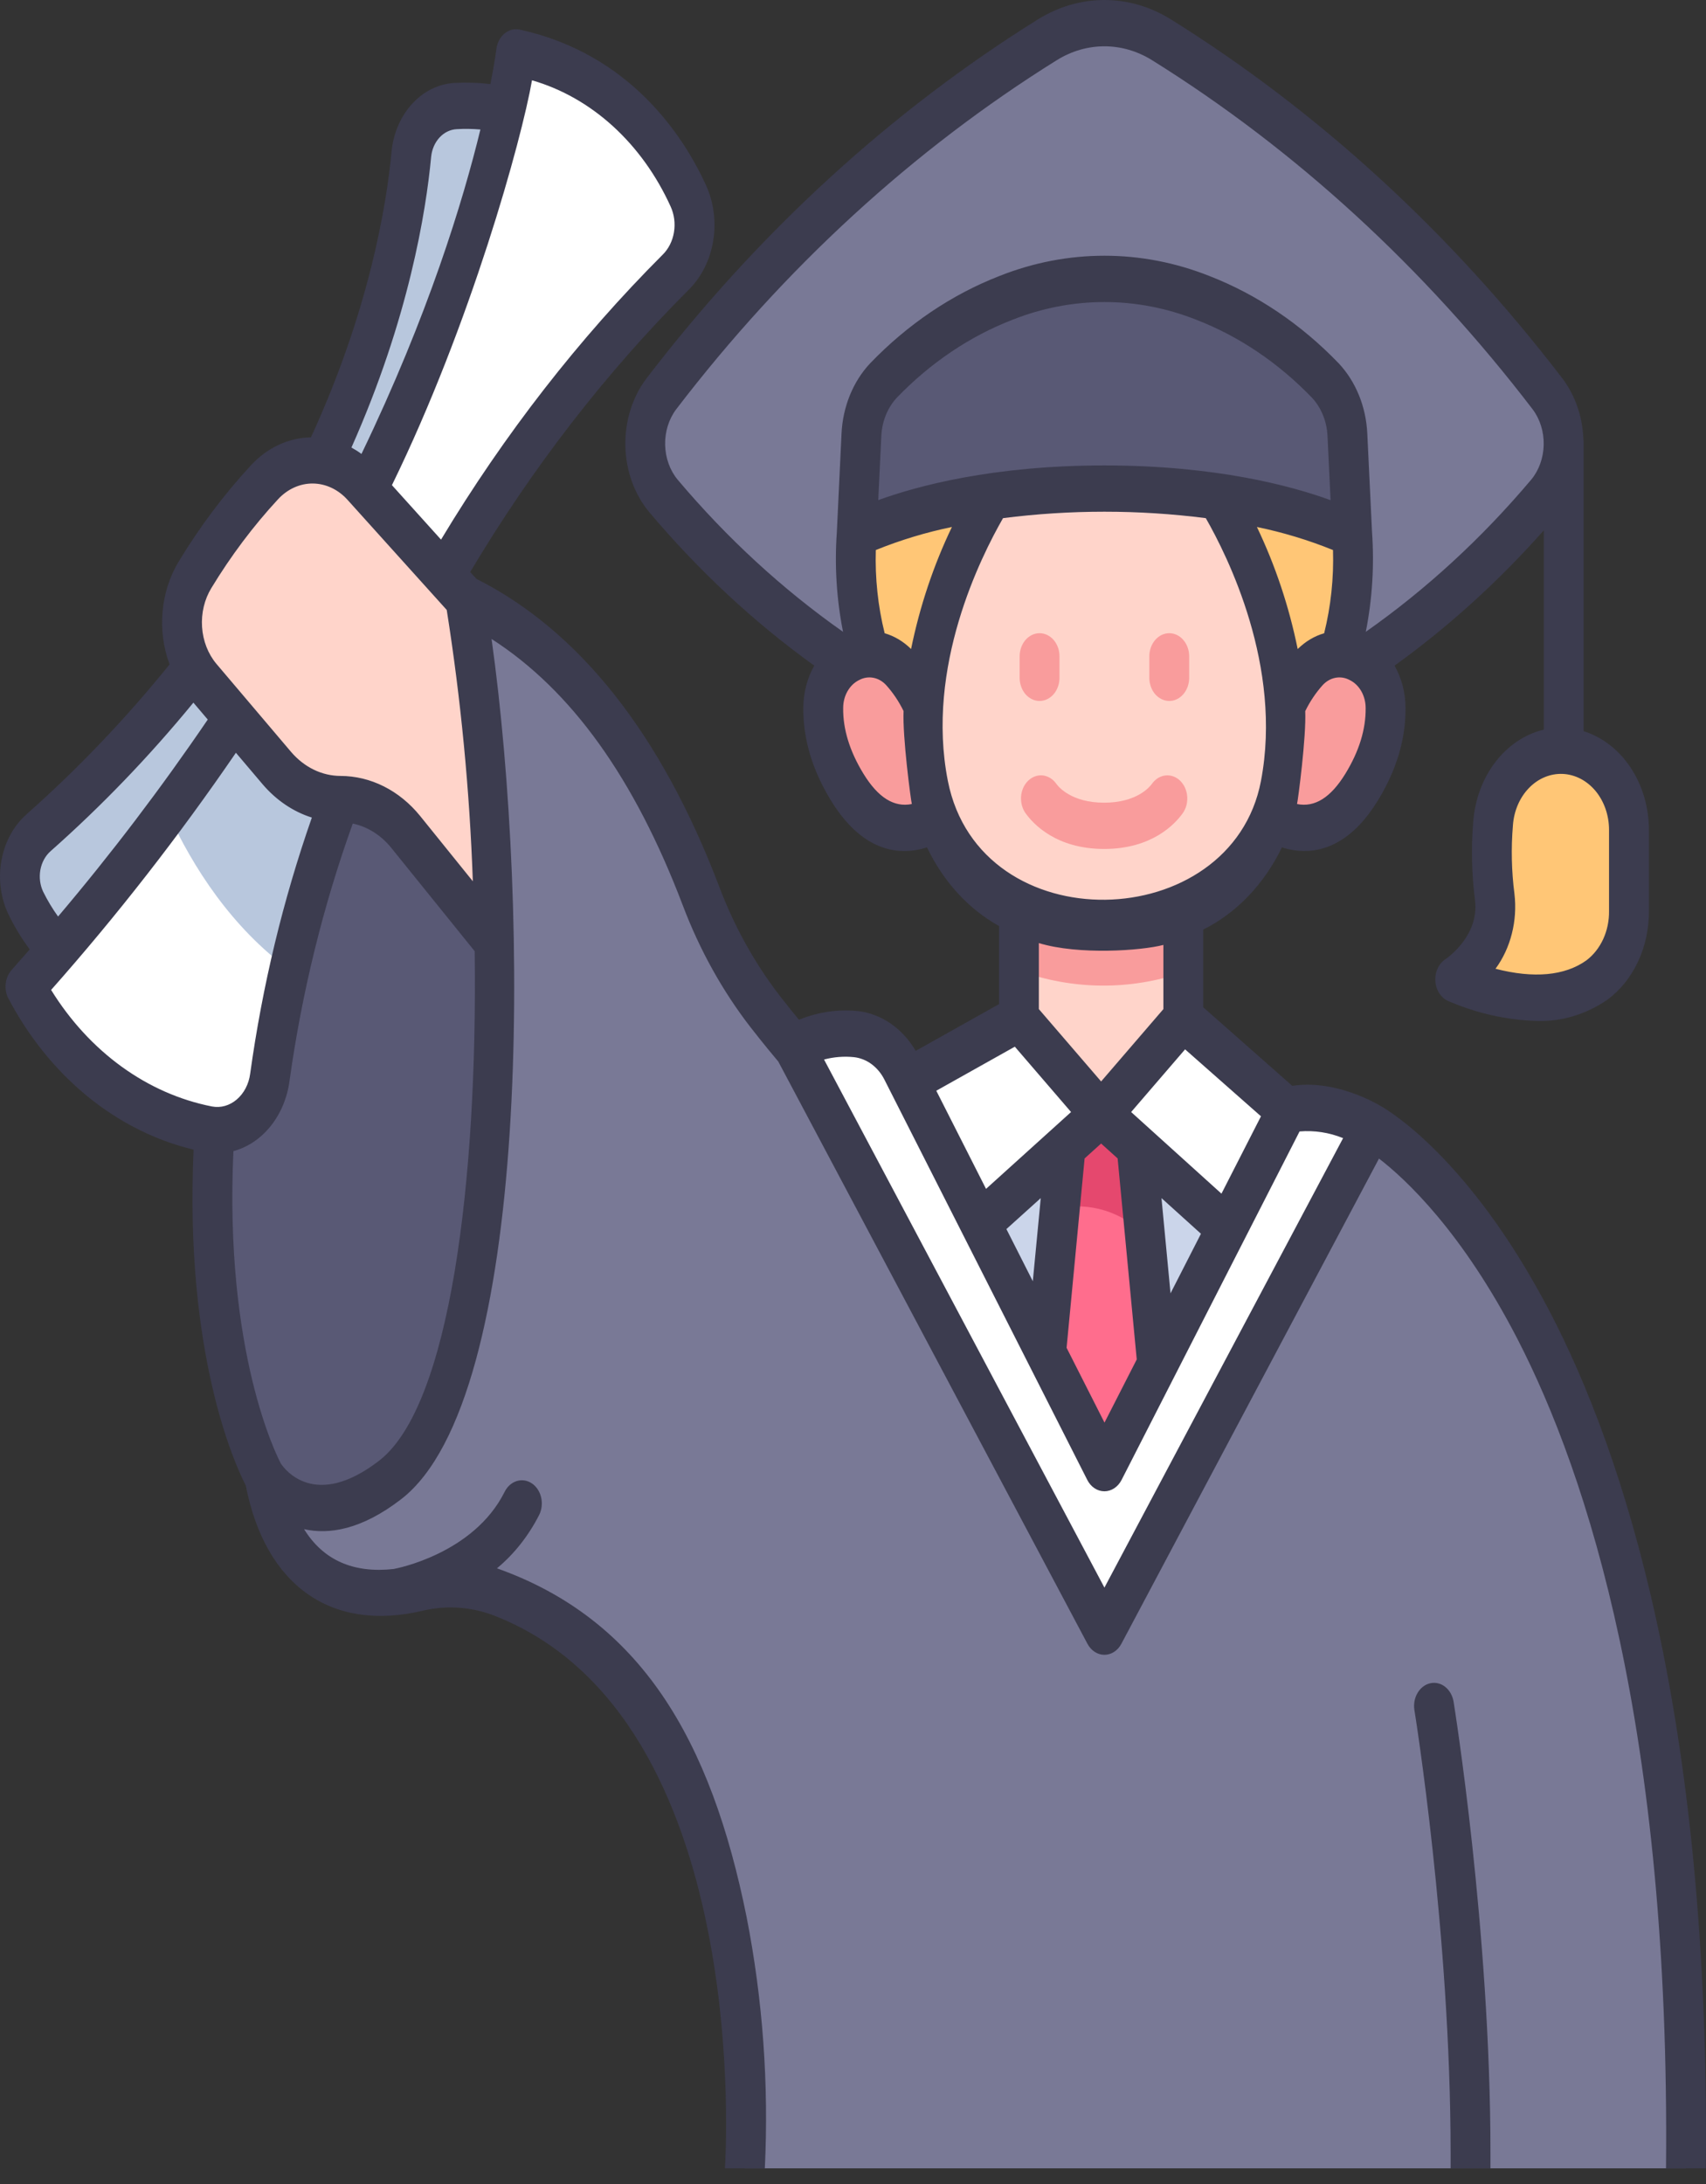 <svg width="50" height="64" viewBox="0 0 50 64" fill="none" xmlns="http://www.w3.org/2000/svg">
<rect x="0" y="0" width="50" height="64" fill="#333333" stroke="none"/>
<path d="M45.865 22.175C46.394 22.176 46.901 22.42 47.275 22.854C47.649 23.289 47.859 23.878 47.859 24.492V26.873C47.863 27.275 47.779 27.672 47.615 28.025C47.45 28.379 47.211 28.678 46.919 28.894C46.246 29.376 45.128 29.679 43.31 29.075C43.261 29.058 43.216 29.027 43.181 28.984C43.145 28.941 43.12 28.888 43.108 28.83C43.096 28.772 43.098 28.711 43.113 28.654C43.128 28.597 43.156 28.546 43.193 28.506C43.569 28.112 44.041 27.414 43.926 26.464C43.834 25.75 43.818 25.026 43.877 24.308C43.918 23.728 44.145 23.186 44.513 22.791C44.881 22.396 45.364 22.176 45.865 22.175Z" fill="#FFC676"/>
<path d="M7.75 43.271C7.75 43.271 4.316 37.253 7.75 24.763C7.75 24.763 9.383 17.069 13.631 17.532C13.631 17.532 16.023 23.11 16.263 27.896C16.263 27.896 16.743 40.057 13.383 44.293C13.383 44.293 10.197 46.936 7.75 43.271Z" fill="#595975"/>
<path d="M15.492 3.383C14.796 3.167 14.075 3.074 13.355 3.108C13.03 3.126 12.72 3.279 12.482 3.538C12.244 3.797 12.092 4.146 12.055 4.523C11.767 7.6 10.149 16.385 1.127 24.405C0.861 24.639 0.678 24.977 0.61 25.356C0.542 25.735 0.595 26.13 0.759 26.467C1.326 27.593 2.181 28.486 3.204 29.021C3.204 29.021 12.815 16.422 15.492 3.383Z" fill="#B8C7DD"/>
<path d="M15.125 1.534C15.125 1.534 14.362 8.137 9.271 17.125C8.692 20.119 7.24 22.347 4.916 23.806C3.679 25.474 2.295 27.182 0.746 28.91C1.331 30.013 2.114 30.957 3.04 31.679C3.967 32.401 5.016 32.883 6.117 33.093C6.321 33.13 6.529 33.12 6.73 33.064C6.93 33.007 7.119 32.905 7.286 32.763C7.452 32.621 7.593 32.443 7.699 32.237C7.806 32.032 7.877 31.804 7.907 31.567C8.051 30.507 8.242 29.455 8.48 28.418C8.672 25.382 9.794 22.488 11.534 19.687C13.678 15.248 16.478 11.283 19.807 7.974C20.078 7.703 20.261 7.334 20.327 6.926C20.392 6.518 20.337 6.097 20.169 5.731C19.508 4.292 18.061 2.178 15.125 1.534Z" fill="white"/>
<path d="M8.48 28.418C9.183 25.372 10.209 22.44 11.534 19.687L9.046 17.519C7.78 19.71 6.4 21.809 4.915 23.806C5.665 25.442 6.796 27.18 8.48 28.418Z" fill="#B8C7DD"/>
<path d="M5.927 19.929L8.116 22.51C8.36 22.797 8.65 23.025 8.97 23.18C9.29 23.336 9.633 23.416 9.98 23.416C10.338 23.416 10.692 23.501 11.02 23.666C11.348 23.832 11.644 24.073 11.888 24.376L14.807 27.991C14.807 27.991 15.202 20.797 13.631 17.532L10.589 14.157C10.208 13.733 9.702 13.494 9.175 13.49C8.647 13.485 8.138 13.715 7.752 14.132C6.994 14.952 6.312 15.861 5.716 16.845C5.434 17.306 5.301 17.868 5.34 18.431C5.379 18.995 5.586 19.525 5.927 19.929Z" fill="#FFD4CA"/>
<path d="M40.221 33.028C40.221 33.028 49.66 38.154 49.411 63.541H21.831C21.831 63.541 22.823 49.952 14.734 46.727C13.948 46.409 13.102 46.342 12.286 46.533C10.943 46.854 8.411 46.934 7.749 43.272C7.749 43.272 8.966 45.274 11.435 43.369C15.103 40.537 14.956 25.279 13.63 17.533C16.471 18.926 18.818 21.715 20.545 26.255C21.015 27.498 21.654 28.647 22.436 29.656C22.896 30.248 23.273 30.687 23.273 30.687C23.273 30.687 29.125 36.111 40.221 33.028Z" fill="#797996"/>
<path d="M37.569 34.408L34.218 31.112H30.497L27.146 34.408L32.347 44.857L37.569 34.408Z" fill="#CBD5EA"/>
<path d="M31.062 35.403L30.497 41.332L32.272 44.293L34.046 41.333L33.556 36.18C32.695 34.748 31.062 35.403 31.062 35.403Z" fill="#FF6D8D"/>
<path d="M31.062 35.404C31.501 35.316 31.952 35.34 32.382 35.474C32.813 35.608 33.213 35.849 33.555 36.18L33.178 32.218H31.365L31.062 35.404Z" fill="#E5486E"/>
<path d="M34.68 29.852L37.724 32.538L36.202 36.203L32.272 32.65C32.272 32.65 33.101 30.713 34.68 29.852Z" fill="white"/>
<path d="M29.863 29.852L26.317 31.84L28.341 36.203L32.272 32.65C32.272 32.65 31.443 30.713 29.863 29.852Z" fill="white"/>
<path d="M29.863 28.442V29.852L32.272 32.65L34.68 29.852V28.491L29.863 28.442Z" fill="#FFD4CA"/>
<path d="M37.724 32.537L32.369 43.02L26.424 31.291C26.284 31.014 26.089 30.78 25.855 30.608C25.621 30.436 25.356 30.331 25.08 30.302C24.459 30.239 23.835 30.372 23.273 30.685L31.765 46.676C31.828 46.796 31.917 46.895 32.023 46.963C32.129 47.032 32.248 47.068 32.369 47.068C32.49 47.068 32.609 47.032 32.714 46.963C32.82 46.895 32.909 46.796 32.972 46.676L40.221 33.027C40.221 33.027 38.935 32.218 37.724 32.537Z" fill="white"/>
<path d="M34.68 25.793H29.863V28.442C31.429 29.012 33.106 29.029 34.68 28.491V25.793Z" fill="#F99C9C"/>
<path d="M45.358 11.547C42.139 7.34 38.306 3.825 34.036 1.163C33.523 0.845 32.95 0.678 32.368 0.678C31.787 0.678 31.214 0.845 30.7 1.163C26.431 3.825 22.598 7.34 19.379 11.547C19.064 11.962 18.896 12.5 18.908 13.053C18.919 13.605 19.11 14.133 19.442 14.53C25.224 21.425 32.369 22.825 32.369 22.825C32.369 22.825 39.513 21.425 45.295 14.53C45.627 14.133 45.818 13.605 45.83 13.052C45.841 12.499 45.673 11.962 45.358 11.547Z" fill="#797996"/>
<path d="M29.211 14.317C29.211 14.317 26.425 14.317 25.108 15.645C25.108 15.645 24.691 20.033 27.16 21.31L29.211 14.317Z" fill="#FFC676"/>
<path d="M27.455 21.696C27.455 21.696 27.105 20.361 26.365 19.576C25.511 18.67 24.145 19.395 24.128 20.739C24.12 21.372 24.28 22.168 24.831 23.067C26.217 25.328 27.839 23.683 27.839 23.683L27.455 21.696Z" fill="#F99C9C"/>
<path d="M35.526 14.317C35.526 14.317 38.312 14.317 39.629 15.645C39.629 15.645 40.046 20.033 37.577 21.31L35.526 14.317Z" fill="#FFC676"/>
<path d="M37.282 21.696C37.282 21.696 37.631 20.361 38.372 19.576C39.226 18.67 40.592 19.395 40.609 20.739C40.617 21.372 40.457 22.168 39.906 23.067C38.52 25.328 36.898 23.683 36.898 23.683L37.282 21.696Z" fill="#F99C9C"/>
<path d="M35.526 14.317C33.438 13.87 31.299 13.87 29.211 14.317C29.211 14.317 26.364 18.509 27.21 23.028C28.055 27.547 32.368 27.187 32.368 27.187C32.368 27.187 36.681 27.547 37.527 23.028C38.373 18.509 35.526 14.317 35.526 14.317Z" fill="#FFD4CA"/>
<path d="M39.49 12.739C39.463 12.132 39.231 11.562 38.845 11.153C37.801 10.07 36.58 9.245 35.253 8.728C33.383 7.984 31.354 7.984 29.484 8.728C28.157 9.245 26.936 10.07 25.892 11.153C25.506 11.563 25.274 12.133 25.247 12.74L25.108 15.646C25.108 15.646 27.572 14.318 32.368 14.318C37.165 14.318 39.629 15.646 39.629 15.646L39.49 12.739Z" fill="#595975"/>
<path d="M30.468 20.541C30.391 20.541 30.315 20.524 30.244 20.489C30.174 20.455 30.109 20.405 30.055 20.343C30.001 20.279 29.958 20.205 29.929 20.122C29.899 20.04 29.884 19.952 29.884 19.863V19.233C29.884 19.053 29.946 18.881 30.055 18.754C30.165 18.627 30.313 18.555 30.468 18.555C30.623 18.555 30.771 18.627 30.881 18.754C30.99 18.881 31.052 19.053 31.052 19.233V19.863C31.052 19.952 31.037 20.04 31.007 20.122C30.978 20.204 30.935 20.279 30.881 20.342C30.827 20.405 30.762 20.455 30.691 20.489C30.621 20.524 30.545 20.541 30.468 20.541Z" fill="#F99C9C"/>
<path d="M34.269 20.541C34.193 20.541 34.117 20.524 34.046 20.489C33.975 20.455 33.911 20.405 33.856 20.343C33.802 20.279 33.759 20.205 33.73 20.122C33.7 20.04 33.685 19.952 33.685 19.863V19.233C33.685 19.053 33.747 18.881 33.856 18.754C33.966 18.627 34.114 18.555 34.269 18.555C34.424 18.555 34.572 18.627 34.682 18.754C34.791 18.881 34.853 19.053 34.853 19.233V19.863C34.853 19.952 34.838 20.04 34.809 20.122C34.779 20.204 34.736 20.279 34.682 20.342C34.628 20.405 34.563 20.455 34.493 20.489C34.422 20.524 34.346 20.541 34.269 20.541Z" fill="#F99C9C"/>
<path d="M32.361 24.878C30.957 24.878 30.283 24.146 30.058 23.832C30.009 23.763 29.972 23.684 29.95 23.599C29.927 23.514 29.919 23.424 29.926 23.336C29.933 23.247 29.955 23.161 29.991 23.082C30.027 23.003 30.076 22.934 30.135 22.877C30.194 22.82 30.262 22.777 30.335 22.751C30.408 22.724 30.485 22.715 30.562 22.723C30.638 22.732 30.712 22.757 30.78 22.799C30.848 22.84 30.908 22.897 30.957 22.966C31.023 23.059 31.402 23.522 32.361 23.522C33.319 23.522 33.698 23.059 33.764 22.966C33.813 22.897 33.873 22.841 33.941 22.799C34.009 22.758 34.083 22.732 34.16 22.724C34.236 22.715 34.313 22.725 34.386 22.751C34.459 22.777 34.528 22.82 34.587 22.877C34.645 22.934 34.694 23.004 34.73 23.082C34.766 23.161 34.788 23.247 34.795 23.336C34.802 23.425 34.794 23.514 34.772 23.599C34.749 23.684 34.712 23.764 34.663 23.832C34.438 24.147 33.764 24.878 32.361 24.878Z" fill="#F99C9C"/>
<path d="M40.481 32.42C40.331 32.329 39.13 31.627 37.875 31.82L35.264 29.516V27.241C36.24 26.755 37.051 25.908 37.571 24.831C37.785 24.901 38.007 24.936 38.23 24.938C38.88 24.938 39.67 24.621 40.382 23.46C40.932 22.564 41.205 21.645 41.193 20.729C41.19 20.294 41.078 19.869 40.872 19.506C42.449 18.371 43.915 17.041 45.247 15.541V21.381C44.698 21.512 44.2 21.845 43.827 22.331C43.455 22.816 43.227 23.429 43.178 24.077C43.115 24.846 43.132 25.62 43.23 26.383C43.358 27.43 42.402 28.082 42.364 28.108C42.266 28.172 42.186 28.267 42.133 28.383C42.081 28.498 42.058 28.629 42.068 28.759C42.078 28.89 42.12 29.014 42.19 29.117C42.259 29.22 42.352 29.298 42.459 29.34C43.288 29.697 44.163 29.892 45.047 29.918C45.771 29.94 46.485 29.725 47.109 29.297C47.485 29.02 47.794 28.636 48.007 28.181C48.22 27.727 48.33 27.217 48.327 26.699V24.317C48.326 23.659 48.138 23.018 47.792 22.496C47.446 21.974 46.962 21.598 46.414 21.427V12.965C46.414 12.931 46.411 12.898 46.406 12.865C46.382 12.213 46.167 11.59 45.798 11.099C42.532 6.83 38.643 3.264 34.311 0.564C33.713 0.194 33.046 0 32.368 0C31.691 0 31.024 0.194 30.426 0.564C26.094 3.264 22.206 6.83 18.94 11.099C18.531 11.644 18.313 12.347 18.328 13.07C18.344 13.793 18.592 14.482 19.024 15.003C20.475 16.725 22.101 18.237 23.865 19.506C23.659 19.869 23.548 20.294 23.544 20.729C23.533 21.645 23.805 22.564 24.355 23.46C25.066 24.619 25.851 24.939 26.503 24.939C26.728 24.938 26.951 24.902 27.168 24.831C27.649 25.835 28.387 26.64 29.279 27.136V29.426L26.838 30.794C26.645 30.466 26.392 30.191 26.097 29.989C25.802 29.788 25.473 29.664 25.132 29.627C24.551 29.571 23.966 29.658 23.416 29.883C23.27 29.706 23.078 29.47 22.869 29.2C22.128 28.244 21.523 27.157 21.078 25.979C19.381 21.519 16.987 18.488 13.963 16.963L13.781 16.762C15.606 13.698 17.759 10.917 20.189 8.487C20.561 8.117 20.814 7.61 20.904 7.05C20.994 6.491 20.916 5.913 20.684 5.411C20.045 4.02 18.487 1.581 15.234 0.868C15.156 0.851 15.076 0.852 14.999 0.872C14.921 0.892 14.848 0.93 14.784 0.984C14.72 1.038 14.666 1.107 14.625 1.186C14.584 1.264 14.558 1.352 14.547 1.443C14.546 1.457 14.501 1.816 14.373 2.464C14.025 2.422 13.675 2.411 13.325 2.43C12.86 2.455 12.418 2.672 12.079 3.042C11.74 3.413 11.526 3.911 11.475 4.449C11.331 5.988 10.828 9.087 9.113 12.816C8.459 12.826 7.832 13.119 7.354 13.636C6.566 14.488 5.857 15.433 5.238 16.455C4.975 16.889 4.812 17.394 4.765 17.922C4.718 18.45 4.789 18.983 4.97 19.47C3.678 21.068 2.274 22.538 0.772 23.867C0.396 24.202 0.136 24.683 0.041 25.222C-0.055 25.761 0.02 26.322 0.251 26.802C0.428 27.165 0.636 27.506 0.871 27.821C0.695 28.021 0.521 28.222 0.342 28.422C0.25 28.524 0.189 28.659 0.17 28.806C0.15 28.953 0.172 29.103 0.233 29.234C0.828 30.371 1.618 31.353 2.554 32.12C3.49 32.886 4.552 33.42 5.674 33.689C5.405 39.666 6.877 42.898 7.203 43.532C7.778 46.47 9.714 47.84 12.404 47.197C13.118 47.03 13.857 47.09 14.544 47.368C22.103 50.383 21.258 63.353 21.249 63.484C21.247 63.503 21.247 63.522 21.247 63.541H22.416C22.535 61.073 22.356 58.599 21.884 56.189C20.838 50.977 18.776 47.454 14.565 45.958C15.066 45.543 15.487 45.011 15.801 44.396C15.879 44.24 15.9 44.055 15.86 43.881C15.82 43.707 15.722 43.559 15.588 43.469C15.454 43.379 15.295 43.354 15.145 43.401C14.996 43.447 14.868 43.56 14.79 43.716C13.882 45.54 11.592 45.967 11.559 45.973C11.555 45.973 11.552 45.976 11.547 45.977C10.358 46.11 9.476 45.721 8.912 44.811C9.633 44.972 10.587 44.836 11.758 43.932C15.585 40.977 15.523 26.697 14.407 18.724C16.752 20.233 18.591 22.799 20.01 26.527C20.505 27.837 21.178 29.046 22.002 30.109C22.38 30.595 22.696 30.972 22.81 31.107L31.872 48.171C31.924 48.269 31.997 48.35 32.084 48.407C32.171 48.463 32.269 48.493 32.368 48.493C32.468 48.493 32.566 48.463 32.653 48.407C32.74 48.35 32.813 48.269 32.865 48.171L40.416 33.951C41.186 34.545 42.843 36.078 44.472 39.234C46.528 43.221 48.953 50.672 48.828 63.541H49.995C50.124 50.271 47.572 42.551 45.408 38.412C43.077 33.952 40.697 32.542 40.481 32.42ZM47.158 24.317V26.698C47.162 26.985 47.103 27.267 46.987 27.52C46.871 27.772 46.702 27.986 46.496 28.142C45.862 28.596 44.952 28.678 43.831 28.389C44.051 28.089 44.215 27.738 44.31 27.36C44.406 26.982 44.432 26.585 44.386 26.194C44.3 25.53 44.285 24.857 44.341 24.188C44.37 23.766 44.538 23.373 44.811 23.092C45.083 22.81 45.439 22.663 45.803 22.679C46.168 22.696 46.512 22.876 46.765 23.181C47.017 23.487 47.158 23.894 47.158 24.317ZM15.592 2.353C16.455 2.602 17.263 3.06 17.963 3.697C18.663 4.335 19.239 5.136 19.654 6.05C19.76 6.28 19.795 6.546 19.753 6.803C19.712 7.059 19.595 7.292 19.424 7.461C16.967 9.92 14.784 12.725 12.926 15.813L11.487 14.217C13.796 9.492 15.287 4.098 15.592 2.353ZM12.636 4.596C12.657 4.379 12.745 4.178 12.882 4.029C13.02 3.88 13.199 3.794 13.387 3.785C13.618 3.771 13.849 3.775 14.08 3.795C13.571 5.886 12.553 9.24 10.594 13.302C10.499 13.232 10.401 13.17 10.3 13.115C11.983 9.335 12.487 6.187 12.636 4.596ZM6.193 17.235C6.766 16.29 7.422 15.416 8.15 14.629C8.428 14.33 8.793 14.165 9.171 14.169C9.55 14.173 9.913 14.344 10.186 14.648L13.093 17.874C13.508 20.5 13.764 23.157 13.858 25.825L12.314 23.912C12.014 23.542 11.653 23.247 11.251 23.045C10.85 22.843 10.417 22.739 9.979 22.738C9.71 22.737 9.443 22.675 9.195 22.554C8.946 22.433 8.721 22.256 8.531 22.034L6.342 19.453C6.098 19.162 5.949 18.781 5.922 18.375C5.895 17.97 5.991 17.567 6.193 17.235ZM1.266 26.133C1.173 25.938 1.144 25.71 1.183 25.492C1.223 25.274 1.328 25.079 1.481 24.944C2.974 23.623 4.374 22.168 5.668 20.59L6.089 21.086C4.718 23.101 3.253 25.028 1.702 26.858C1.539 26.632 1.393 26.389 1.266 26.133ZM6.212 32.424C4.315 32.051 2.621 30.824 1.498 29.009C3.429 26.829 5.238 24.508 6.914 22.059L7.7 22.986C8.098 23.451 8.595 23.787 9.14 23.958C8.295 26.373 7.689 28.892 7.332 31.465C7.312 31.616 7.267 31.76 7.199 31.89C7.131 32.02 7.041 32.133 6.935 32.223C6.832 32.31 6.715 32.373 6.591 32.408C6.466 32.443 6.338 32.448 6.212 32.424ZM11.113 42.803C9.229 44.258 8.34 43.053 8.231 42.887C8.116 42.67 6.572 39.633 6.841 33.733C7.261 33.62 7.643 33.363 7.936 32.995C8.229 32.627 8.421 32.166 8.486 31.671C8.847 29.083 9.469 26.553 10.339 24.134C10.769 24.224 11.163 24.471 11.463 24.84L13.912 27.874C13.999 34.601 13.194 41.195 11.113 42.803ZM36.957 32.712L35.799 34.979L33.152 32.587L34.733 30.75L36.957 32.712ZM35.198 36.154L34.306 37.9L34.041 35.109L35.198 36.154ZM32.272 33.51L32.756 33.947L33.316 39.837L32.371 41.688L31.26 39.496L31.788 33.947L32.272 33.51ZM30.447 29.571V27.636C31.613 27.991 33.454 27.859 34.097 27.69V29.571L32.272 31.691L30.447 29.571ZM39.068 16.118C39.093 16.942 39.006 17.765 38.809 18.557C38.523 18.639 38.258 18.798 38.033 19.02C37.779 17.77 37.376 16.566 36.838 15.443C37.595 15.599 38.341 15.824 39.068 16.118ZM32.369 13.639C29.091 13.639 26.872 14.244 25.74 14.656L25.83 12.777C25.85 12.348 26.013 11.946 26.284 11.655C27.268 10.633 28.421 9.856 29.673 9.371C31.421 8.678 33.316 8.678 35.064 9.371C36.316 9.856 37.469 10.634 38.453 11.656C38.724 11.947 38.887 12.349 38.907 12.777L38.997 14.657C37.865 14.244 35.646 13.639 32.369 13.639ZM39.431 22.673C39.001 23.373 38.535 23.666 38.014 23.561C38.044 23.435 38.287 21.595 38.254 20.84C38.391 20.558 38.564 20.301 38.765 20.077C38.869 19.964 38.999 19.889 39.139 19.862C39.28 19.835 39.424 19.857 39.553 19.926C39.693 19.993 39.812 20.107 39.897 20.254C39.98 20.4 40.025 20.572 40.025 20.748C40.032 21.37 39.833 22.017 39.431 22.673ZM19.86 14.056C19.633 13.781 19.502 13.417 19.494 13.035C19.486 12.653 19.601 12.282 19.818 11.994C22.99 7.848 26.767 4.384 30.975 1.762C31.404 1.496 31.882 1.357 32.368 1.357C32.855 1.357 33.333 1.496 33.762 1.762C37.97 4.384 41.747 7.848 44.919 11.994C45.136 12.282 45.251 12.653 45.243 13.035C45.235 13.417 45.105 13.781 44.877 14.056C43.429 15.773 41.8 17.271 40.029 18.515C40.219 17.559 40.281 16.574 40.212 15.596L40.073 12.702C40.036 11.917 39.736 11.181 39.237 10.649C38.136 9.504 36.845 8.632 35.443 8.087C33.45 7.296 31.287 7.296 29.294 8.087C27.892 8.632 26.601 9.504 25.5 10.649C25.002 11.18 24.702 11.916 24.664 12.701L24.526 15.599C24.457 16.576 24.518 17.559 24.708 18.515C22.937 17.271 21.308 15.773 19.86 14.056ZM25.306 22.673C24.904 22.017 24.704 21.369 24.712 20.748C24.712 20.572 24.756 20.4 24.84 20.254C24.924 20.107 25.044 19.993 25.184 19.926C25.313 19.857 25.457 19.835 25.598 19.862C25.738 19.889 25.868 19.964 25.972 20.077C26.173 20.3 26.345 20.556 26.482 20.837C26.449 21.593 26.693 23.434 26.724 23.561C26.203 23.666 25.736 23.374 25.306 22.673ZM26.702 19.019C26.478 18.797 26.213 18.639 25.928 18.557C25.731 17.765 25.644 16.941 25.669 16.118C26.396 15.824 27.141 15.599 27.899 15.443C27.36 16.565 26.957 17.769 26.702 19.019ZM27.78 22.884C27.121 19.541 28.748 16.317 29.397 15.184C31.372 14.932 33.365 14.932 35.34 15.184C35.973 16.289 37.596 19.528 36.957 22.884C36.093 27.418 28.719 27.636 27.78 22.884ZM29.743 30.672L31.391 32.587L28.899 34.839L27.441 31.963L29.743 30.672ZM30.503 35.109L30.27 37.545L29.496 36.017L30.503 35.109ZM32.369 46.523L24.151 31.048C24.438 30.973 24.734 30.949 25.028 30.979C25.211 30.999 25.388 31.069 25.543 31.183C25.698 31.298 25.828 31.453 25.921 31.638L31.866 43.367C31.917 43.468 31.99 43.553 32.078 43.611C32.166 43.67 32.266 43.701 32.368 43.701H32.369C32.47 43.701 32.569 43.67 32.657 43.612C32.745 43.554 32.819 43.47 32.871 43.369L38.088 33.156C38.52 33.12 38.954 33.186 39.364 33.352L32.369 46.523Z" fill="#3C3C4F"/>
<path d="M41.919 49.326C41.844 49.343 41.772 49.376 41.708 49.425C41.644 49.474 41.589 49.537 41.545 49.611C41.502 49.684 41.472 49.767 41.456 49.854C41.441 49.941 41.44 50.031 41.455 50.119C41.465 50.184 42.515 56.679 42.515 63.091V63.54H43.683V63.091C43.683 56.553 42.612 49.932 42.602 49.865C42.587 49.778 42.558 49.695 42.516 49.62C42.474 49.546 42.42 49.482 42.356 49.431C42.293 49.381 42.222 49.346 42.147 49.328C42.072 49.31 41.994 49.309 41.919 49.326Z" fill="#3C3C4F"/>
</svg>

